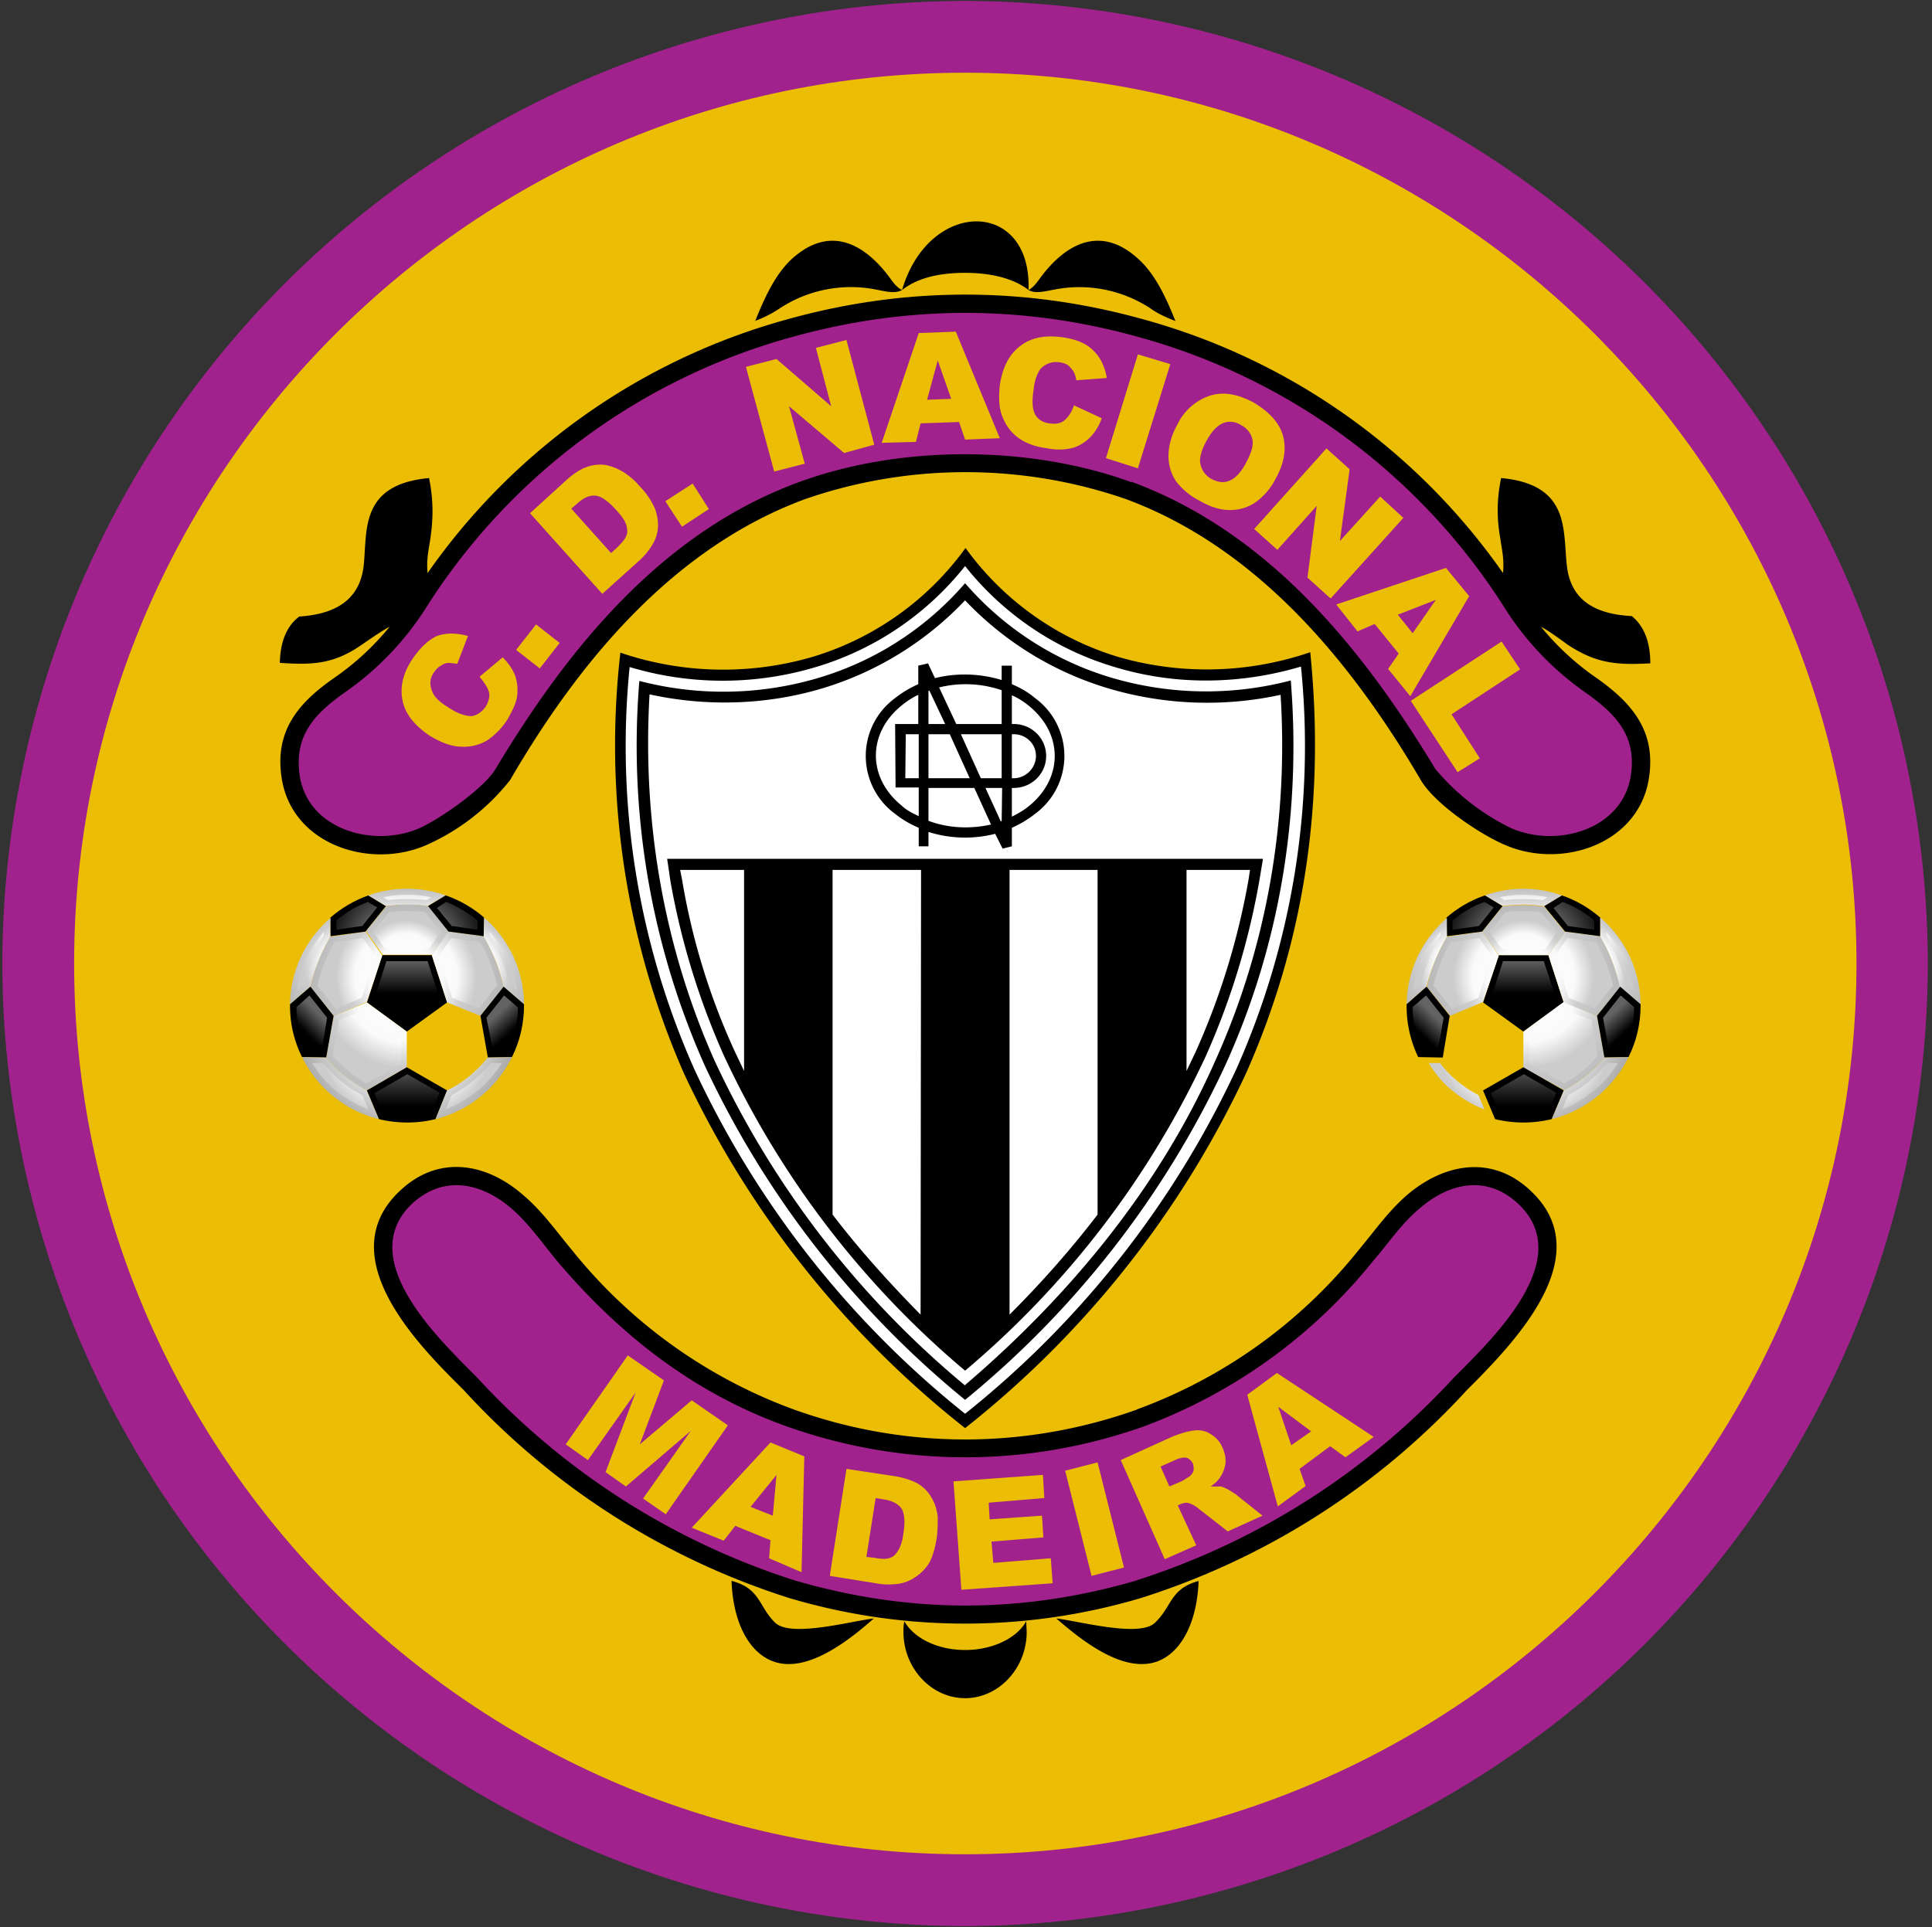 <svg fill="none" height="416" width="417" xmlns="http://www.w3.org/2000/svg" xmlns:xlink="http://www.w3.org/1999/xlink"><rect width="100%" height="100%" fill="#333333" stroke="none"/><linearGradient id="a"><stop offset="0"/><stop offset=".7" stop-color="#636363"/><stop offset="1" stop-color="#666"/></linearGradient><linearGradient id="b" gradientUnits="userSpaceOnUse" x1="87.9" x2="87.9" xlink:href="#a" y1="214.5" y2="203.9"/><linearGradient id="c"><stop offset="0" stop-color="#fff"/><stop offset=".4" stop-color="#fafafa"/><stop offset=".6" stop-color="#ccc"/><stop offset="1" stop-color="#b3b3b3"/></linearGradient><radialGradient id="d" cx="87.7" cy="213.1" gradientUnits="userSpaceOnUse" r="28.3" xlink:href="#c"/><linearGradient id="e"><stop offset="0" stop-color="#fff"/><stop offset=".5" stop-color="#fafafa"/><stop offset=".7" stop-color="#ccc"/><stop offset="1" stop-color="#ccc"/></linearGradient><radialGradient id="f" cx="87.7" cy="211.6" gradientUnits="userSpaceOnUse" r="27.2" xlink:href="#e"/><radialGradient id="g" cx="89.9" cy="210.9" gradientUnits="userSpaceOnUse" r="25.1" xlink:href="#c"/><radialGradient id="h" cx="86.9" cy="210.9" gradientUnits="userSpaceOnUse" r="20.6" xlink:href="#e"/><linearGradient id="i"><stop offset="0" stop-color="#666"/><stop offset=".4" stop-color="#636363"/><stop offset="1"/></linearGradient><radialGradient id="j" cx="85.5" cy="203.5" gradientUnits="userSpaceOnUse" r="16" xlink:href="#i"/><radialGradient id="k" cx="76" cy="208.7" gradientUnits="userSpaceOnUse" r="17" xlink:href="#c"/><linearGradient id="l"><stop offset="0" stop-color="#ccc"/><stop offset=".2" stop-color="#ccc"/><stop offset=".5" stop-color="#fafafa"/><stop offset="1" stop-color="#fff"/></linearGradient><linearGradient id="m" gradientUnits="userSpaceOnUse" x1="61.3" x2="81.1" xlink:href="#l" y1="208.2" y2="205.8"/><linearGradient id="n"><stop offset="0"/><stop offset=".4" stop-color="#636363"/><stop offset="1" stop-color="#666"/></linearGradient><linearGradient id="o" gradientUnits="userSpaceOnUse" x1="66" x2="74.4" xlink:href="#n" y1="222.9" y2="214.2"/><linearGradient id="p"><stop offset="0" stop-color="#fff"/><stop offset=".4" stop-color="#fafafa"/><stop offset=".6" stop-color="#ccc"/><stop offset="1" stop-color="#808080"/></linearGradient><radialGradient id="q" cx="0" cy="0" gradientTransform="matrix(30.251 0 0 30.252 87.7 221.1)" gradientUnits="userSpaceOnUse" r="1" xlink:href="#p"/><radialGradient id="r" cx="85.5" cy="224.8" gradientUnits="userSpaceOnUse" r="23.5" xlink:href="#e"/><linearGradient id="s" gradientUnits="userSpaceOnUse" x1="87.9" x2="87.9" xlink:href="#a" y1="238.7" y2="225.5"/><linearGradient id="t"><stop offset="0" stop-color="#b3b3b3"/><stop offset=".3" stop-color="#ccc"/><stop offset=".6" stop-color="#fafafa"/><stop offset="1" stop-color="#fff"/></linearGradient><linearGradient id="u" gradientUnits="userSpaceOnUse" x1="87.8" x2="87.8" xlink:href="#t" y1="188.9" y2="204"/><linearGradient id="v"><stop offset="0" stop-color="#ccc"/><stop offset=".3" stop-color="#ccc"/><stop offset=".5" stop-color="#fafafa"/><stop offset="1" stop-color="#fff"/></linearGradient><linearGradient id="w" gradientUnits="userSpaceOnUse" x1="87.9" x2="87.9" xlink:href="#v" y1="184.5" y2="204.5"/><radialGradient id="x" cx="87.7" cy="211.6" gradientUnits="userSpaceOnUse" r="18.5" xlink:href="#c"/><radialGradient id="y" cx="87.7" cy="208.7" gradientUnits="userSpaceOnUse" r="14.4" xlink:href="#e"/><radialGradient id="z" cx="85.5" cy="210.9" gradientUnits="userSpaceOnUse" r="25.1" xlink:href="#c"/><radialGradient id="A" cx="88.4" cy="210.9" gradientUnits="userSpaceOnUse" r="20.6" xlink:href="#e"/><radialGradient id="B" cx="89.9" cy="203.5" gradientUnits="userSpaceOnUse" r="16" xlink:href="#i"/><radialGradient id="C" cx="100.1" cy="208.7" gradientUnits="userSpaceOnUse" r="17" xlink:href="#c"/><linearGradient id="D" gradientUnits="userSpaceOnUse" x1="114" x2="94.3" xlink:href="#l" y1="208.3" y2="205.5"/><linearGradient id="E" gradientUnits="userSpaceOnUse" x1="109.9" x2="101.7" xlink:href="#n" y1="223.1" y2="214.3"/><radialGradient id="F" cx="87.7" cy="221.1" gradientUnits="userSpaceOnUse" r="30.3" xlink:href="#p"/><radialGradient id="G" cx="89.9" cy="224.8" gradientUnits="userSpaceOnUse" r="23.5" xlink:href="#e"/><linearGradient id="H" gradientUnits="userSpaceOnUse" x1="328.8" x2="328.8" xlink:href="#a" y1="214.5" y2="203.9"/><radialGradient id="I" cx="328.9" cy="213.1" gradientUnits="userSpaceOnUse" r="28.3" xlink:href="#c"/><radialGradient id="J" cx="328.9" cy="211.6" gradientUnits="userSpaceOnUse" r="27.2" xlink:href="#e"/><radialGradient id="K" cx="326.7" cy="210.9" gradientUnits="userSpaceOnUse" r="25.1" xlink:href="#c"/><radialGradient id="L" cx="329.6" cy="210.9" gradientUnits="userSpaceOnUse" r="20.6" xlink:href="#e"/><radialGradient id="M" cx="331.1" cy="203.5" gradientUnits="userSpaceOnUse" r="16" xlink:href="#i"/><radialGradient id="N" cx="341.3" cy="208.7" gradientUnits="userSpaceOnUse" r="17" xlink:href="#c"/><linearGradient id="O" gradientUnits="userSpaceOnUse" x1="355.2" x2="335.5" xlink:href="#l" y1="208.3" y2="205.5"/><linearGradient id="P" gradientUnits="userSpaceOnUse" x1="350.7" x2="342.4" xlink:href="#n" y1="222.9" y2="214"/><radialGradient id="Q" cx="328.9" cy="221.1" gradientUnits="userSpaceOnUse" r="30.3" xlink:href="#p"/><radialGradient id="R" cx="331.1" cy="224.8" gradientUnits="userSpaceOnUse" r="23.5" xlink:href="#e"/><linearGradient id="S" gradientUnits="userSpaceOnUse" x1="328.8" x2="328.8" xlink:href="#a" y1="238.7" y2="225.5"/><linearGradient id="T" gradientUnits="userSpaceOnUse" x1="328.8" x2="328.8" xlink:href="#t" y1="188.9" y2="204"/><linearGradient id="U" gradientUnits="userSpaceOnUse" x1="328.8" x2="328.8" xlink:href="#v" y1="184.5" y2="204.5"/><radialGradient id="V" cx="328.9" cy="211.6" gradientUnits="userSpaceOnUse" r="18.5" xlink:href="#c"/><radialGradient id="W" cx="328.9" cy="208.7" gradientUnits="userSpaceOnUse" r="14.4" xlink:href="#e"/><radialGradient id="X" cx="331.1" cy="210.9" gradientUnits="userSpaceOnUse" r="25.1" xlink:href="#c"/><radialGradient id="Y" cx="328.1" cy="210.9" gradientUnits="userSpaceOnUse" r="20.6" xlink:href="#e"/><radialGradient id="Z" cx="326.7" cy="203.5" gradientUnits="userSpaceOnUse" r="16" xlink:href="#i"/><radialGradient id="aa" cx="316.4" cy="208.7" gradientUnits="userSpaceOnUse" r="17" xlink:href="#c"/><linearGradient id="ab" gradientUnits="userSpaceOnUse" x1="302.5" x2="322.3" xlink:href="#l" y1="208.2" y2="205.7"/><linearGradient id="ac" gradientUnits="userSpaceOnUse" x1="306.7" x2="315.1" xlink:href="#n" y1="223.2" y2="214.4"/><radialGradient id="ad" cx="326.7" cy="224.8" gradientUnits="userSpaceOnUse" r="23.5" xlink:href="#e"/><path d="m208.3 415.8a208.2 208.2 0 0 0 207.8-207.8 208.2 208.2 0 0 0 -207.8-207.8 208.2 208.2 0 0 0 -207.8 207.8 208.2 208.2 0 0 0 207.8 207.8z" fill="#a1228d"/><path d="m208.3 400.3c106 0 192.4-86.4 192.4-192.3s-86.4-192.3-192.4-192.3-192.3 86.3-192.3 192.3 86.4 192.3 192.3 192.3z" fill="#ebbd04"/><path d="m247 69a140 140 0 0 1 77.4 54.7c.3-2.9-.2-4.8-.6-7.6-.6-3.4-.9-7.6.2-12.9 15 1.4 13.3 11.3 14.2 19s6.5 10.4 14 10.8c2.6 2.1 4 5.5 4 10.2-7.4.4-11.7 0-17.8-4-2.2-1.6-4.1-3-5.8-3.9a58 58 0 0 0 11.9 11c7.7 5.4 13 11.5 11.4 21.7-2.2 14.3-19 19.8-31.3 14.3-5.3-2.3-15-8.8-18-14-14.9-25.4-35.2-50.1-63.7-60.6a106 106 0 0 0 -69 0c-28.6 10.5-49 35.2-63.8 60.7a47.8 47.8 0 0 1 -18 14c-12.3 5.4-29.1-.1-31.3-14.4-1.6-10.2 3.6-16.3 11.4-21.7a58 58 0 0 0 11.9-11c-1.7.9-3.7 2.3-5.9 3.8-6 4.2-10.4 4.5-17.8 4 .1-4.6 1.5-8 4.2-10 7.3-.5 13-3.2 13.9-11 .8-7.6-.9-17.5 14.1-18.9 1.1 5.3.8 9.5.3 13-.4 2.7-.9 4.6-.6 7.5a140 140 0 0 1 77.4-54.7c25.7-7.2 51.6-7.2 77.3 0z" fill="#000"/><path d="m244.2 104c29.6 10.9 49.9 36 65.6 62a49.5 49.5 0 0 0 16.4 12.8c9.9 4.3 24 .3 25.8-11.4 1.3-8.6-3.3-13.3-9.8-17.9a64.2 64.2 0 0 1 -17.9-19 136.3 136.3 0 0 0 -78.4-57.7c-25-7-50.1-7-75.1 0a136.2 136.2 0 0 0 -78.4 57.7 64.2 64.2 0 0 1 -18 19c-6.5 4.6-11 9.3-9.7 18 1.8 11.6 15.9 15.6 25.8 11.3 4.5-2 13.9-8.6 16.4-12.7 15.7-26.2 36-51.2 65.5-62 22-8.1 49.9-8 71.8 0z" fill="#a1228d"/><path d="m245.3 304.3a109.6 109.6 0 0 0 48-34.5c3.5-4.2 6.4-8.4 10.6-12 8-6.7 18.2-8.5 26.4-.8 14.3 13.3-1.8 31-11.7 41.1l-2 2a161.4 161.4 0 0 1 -70.4 44.9 133.3 133.3 0 0 1 -75.8 0 161.4 161.4 0 0 1 -70.3-44.9l-2-2c-10-10-26-27.8-11.7-41.1 8.2-7.7 18.4-6 26.3.8 4.3 3.6 7.2 7.8 10.7 12a109.6 109.6 0 0 0 48 34.5c24 8.6 49.8 8.6 74 0z" fill="#000"/><path d="m245.2 341.2a158.6 158.6 0 0 0 68.6-43.8l2-2c8-8.1 24-24.3 11.8-35.6-6.7-6.2-14.7-4.5-21.1 1-4.1 3.4-6.8 7.6-10.2 11.5a114.7 114.7 0 0 1 -49.6 35.7c-25 8.8-51.7 8.8-76.7 0-20-7.1-36-19.6-49.7-35.7-3.3-4-6-8-10-11.5-6.5-5.5-14.5-7.2-21.3-1-12 11.3 4 27.5 12 35.6l2 2a158.6 158.6 0 0 0 68.6 43.8c24.8 7.2 48.9 7.2 73.7 0z" fill="#a1228d"/><path d="m208.3 308.3a211.7 211.7 0 0 1 -60.6-76.4 176 176 0 0 1 -13.8-91 68.9 68.9 0 0 0 41.5.9 63.2 63.2 0 0 0 33-23.5 63.2 63.2 0 0 0 32.9 23.5 68.9 68.9 0 0 0 41.5-1c3.2 31.6-1 62-13.9 91a211.7 211.7 0 0 1 -60.6 76.5z" fill="#000"/><path d="m208.3 305.2a206.7 206.7 0 0 0 58.5-74.3 171.5 171.5 0 0 0 14-87c-13.5 4-27.4 4-40.2.1a64.7 64.7 0 0 1 -32.3-21.8 64.7 64.7 0 0 1 -32.2 21.8 69.9 69.9 0 0 1 -40.2 0 171.5 171.5 0 0 0 14 86.9 206.6 206.6 0 0 0 58.4 74.3z" fill="#fff"/><path d="m208.3 302.2a205 205 0 0 0 56.2-72.3c11.8-26 16.4-54.4 14.1-83a72 72 0 0 1 -38.7-.6 67 67 0 0 1 -31.6-20.4 67 67 0 0 1 -31.5 20.4 72 72 0 0 1 -38.8.7 169.4 169.4 0 0 0 14.1 83 205 205 0 0 0 56.2 72.2z" fill="#000"/><path d="m208.3 299c22.6-19.3 42-42.8 54-70 11.2-24.8 15.8-52 14.1-79a74.7 74.7 0 0 1 -37.2-1.4 70.3 70.3 0 0 1 -30.9-19 70.3 70.3 0 0 1 -30.8 19c-12 3.6-25 4-37.3 1.3-1.6 27.2 3 54.3 14 79a201.7 201.7 0 0 0 54.1 70.2z" fill="#fff"/><path d="m218.4 168h.4c2.6 0 4.8-2.2 4.8-4.8 0-2.7-2.2-4.7-4.8-4.7h-.4zm-6.7 0h4.5v-9.5h-8.8zm-11.3 0h8.9l-4.3-9.5h-4.6zm-5 0h2.9v-9.5h-2.8zm14.9 2.1h-9.9v7.1c4.3 1.6 9 1.8 13.5.8zm6 0h-3.6l3.3 7.2h.2zm2.1-13.8h.4c3.8 0 7 3 7 6.9s-3.2 6.9-7 6.9h-.4v6.2c1.4-.7 2.6-1.4 3.7-2.3 7.4-6 7.4-15.6 0-21.6-1.1-.9-2.3-1.7-3.7-2.3zm-12 0h9.8v-7.3a24 24 0 0 0 -13.5-.6zm-6 0h3.6l-3.4-7.2h-.2zm-7.2 0h5v-6.3c-1.3.6-2.5 1.4-3.6 2.3-7.4 6-7.4 15.6 0 21.6 1 1 2.3 1.6 3.7 2.3v-6.2h-5zm23-9.5v-3.1h2.2v4c1.9.8 3.6 1.8 5 3a15.5 15.5 0 0 1 0 25 23.1 23.1 0 0 1 -5 3v4l-2 .5-1.6-3.2a26.2 26.2 0 0 1 -14.4-.4v3.1h-2.1v-4a22 22 0 0 1 -5.1-3 15.5 15.5 0 0 1 0-25c1.5-1.2 3.2-2.2 5-3v-4l2.1-.5 1.5 3.2c4.7-1.2 9.8-1 14.4.4m-7.9 149.1a197.7 197.7 0 0 0 52-68 161 161 0 0 0 11.5-37.7l.8-4.8h-128.6l.7 4.8a161 161 0 0 0 11.6 37.8 197.7 197.7 0 0 0 52 67.9z" fill="#000"/><path d="m160.6 187.8h-13.8l.4 2a146.2 146.2 0 0 0 11.4 37.2l2 4.2zm38.2 0h-19.1v74.4c5.8 7.6 12.3 14.8 19 21.6zm57.3 43.4 2-4.2a157.2 157.2 0 0 0 11.4-37.2l.3-2h-13.7zm-38.2 52.6c6.8-6.8 13.2-14 19-21.6v-74.4h-19z" fill="#fff"/><path d="m103.5 146.1 5-4.2c1.3 1.3 2.2 2.7 2.7 4 .5 1.5.6 3 .4 4.5-.2 1.4-1 3-2 4.8a15.5 15.5 0 0 1 -4.4 4.6 9.8 9.8 0 0 1 -5.5 1.4c-2.2 0-4.5-.9-7-2.4-3.2-2.2-5.2-4.6-5.8-7.5-.6-2.8 0-5.9 2.1-9 1.7-2.5 3.4-4.1 5.3-5 2-.7 4.2-.7 6.7 0l-2.3 6-1.7-.2c-.7 0-1.3.2-1.8.6-.6.3-1 .7-1.5 1.4-1 1.4-1 2.7-.4 4.2.4 1.1 1.5 2.2 3.3 3.3 2.2 1.5 3.9 2 5.2 2 1.2-.2 2.2-.9 3-2 .7-1.2 1-2.3.7-3.3s-1-2-2-3.2zm7.9-5.8 4.3-5.5 5.1 4-4.3 5.5zm32.2-32.1 5.9-3.8 3.5 5.5-5.8 3.8zm-29.2 2.6 8-7.3c1.5-1.3 3-2.3 4.3-2.7 1.4-.5 2.8-.6 4.1-.4 1.4.3 2.6.8 3.9 1.6 1.2.8 2.4 1.8 3.4 3a16 16 0 0 1 3.3 4.9c.5 1.4.7 2.8.6 4.1a8 8 0 0 1 -1.2 3.6 15 15 0 0 1 -2.8 3.4l-8 7.2zm8.9-1 8.6 9.6 1.3-1.2c1-1 1.8-1.9 2-2.6.3-.6.2-1.4 0-2.2-.3-1-1-2-2.3-3.4-1.7-1.9-3.2-2.9-4.4-3s-2.5.4-3.9 1.7zm37.7-30.6 6.6-1.7 11.8 10.2-3.3-12.6 6.6-1.7 6 22.6-6.5 1.8-11.9-10.1 3.4 12.4-6.6 1.7zm44.3 6.9-2.9-8.3-2.3 8.5zm1.7 5-8.3.3-1 4-7.4.2 8-23.7 8-.3 9.5 23-7.5.3zm24.8-3.6 6 2.8c-.6 1.7-1.5 3.1-2.6 4.2-1 1-2.3 1.8-3.7 2.2a12 12 0 0 1 -5.3.1c-2.5-.3-4.5-1-6-2a9.7 9.7 0 0 1 -3.6-4.3c-1-2-1.1-4.5-.8-7.4.6-3.8 2-6.6 4.4-8.4 2.3-1.8 5.3-2.4 9-1.9 3 .4 5.2 1.3 6.7 2.8 1.5 1.4 2.5 3.3 3 6l-6.6.5a5 5 0 0 0 -.5-1.7c-.3-.6-.7-1-1.2-1.5-.6-.4-1.2-.6-2-.7-1.5-.2-2.9.3-4 1.4-.7 1-1.3 2.4-1.5 4.5-.4 2.6-.3 4.3.4 5.5.6 1 1.6 1.6 3 1.8s2.5 0 3.3-.7 1.5-1.7 2-3.2zm13.8-11 7 2.1-7 22.5-6.9-2.2zm14.8 18.7c-1.1 2-1.6 3.8-1.3 5a4.7 4.7 0 0 0 2.4 3.2c1.3.7 2.6.9 3.8.4 1.3-.5 2.6-1.8 3.8-4.2 1-1.9 1.5-3.5 1.2-4.8a4.5 4.5 0 0 0 -2.4-3 4.2 4.2 0 0 0 -3.8-.5c-1.3.5-2.6 1.8-3.7 3.9zm-6.3-3.5a12 12 0 0 1 7.1-6.3c3-.9 6-.3 9.4 1.5 3.3 2 5.5 4.3 6.3 7.1s.3 6-1.5 9.2a14 14 0 0 1 -4.5 5.3 9.6 9.6 0 0 1 -5.5 1.6c-2 0-4-.6-6.3-1.9-2.4-1.2-4-2.7-5.2-4.2a9.9 9.9 0 0 1 -1.7-5.6c0-2 .6-4.4 1.9-6.7m32.2 5.1 5 4.5-2.1 15.5 8.7-9.6 5 4.6-15.7 17.4-5-4.5 2-15.5-8.5 9.5-5-4.5zm18.6 39.9 5-7.2-8.2 3.2zm-3 4.4-5.2-6.4-3.7 1.6-4.6-5.8 23.7-7.9 5 6.1-12.7 21.6-4.8-5.9zm22.2-2.6 4 6-14.8 9.7 6.1 9.5-4.8 3-10.1-15.4zm-188.6 154.1 7.8 5.4-5.2 13.8 11.2-9.5 7.8 5.4-13.4 19.2-4.9-3.4 10.3-14.6-14 12-4.4-3.1 6.5-17.2-10.3 14.6-4.8-3.4zm31.3 34.6.8-8.8-5.6 6.9zm-.5 5.3-7.6-3.1-2.5 3.2-6.9-2.8 17-18.4 7.3 3-.6 25-7-3zm22.7-9.1-2 12.7 1.8.2c1.5.3 2.6.3 3.3 0 .7-.2 1.2-.7 1.7-1.5s1-2 1.2-3.9c.4-2.4.2-4.2-.4-5.2-.7-1-1.9-1.7-3.8-2zm-6.3-6.3 10.6 1.6c2.2.4 3.8 1 5 1.7 1.2.8 2.1 1.7 2.8 3 .7 1.1 1.1 2.5 1.3 4 0 1.4 0 3-.2 4.5-.4 2.5-1 4.4-1.7 5.6a10 10 0 0 1 -3 3 8.5 8.5 0 0 1 -3.5 1.4c-1.6.2-3 .2-4.3 0l-10.6-1.7zm23.1 2.7 19.3-1.4.3 5-12 1 .2 3.6 11.3-.8.3 4.7-11.2.9.4 4.6 12.4-1 .4 5.4-19.7 1.4zm24.1-2.3 7-1.8 5.7 22.7-7 1.8zm22.5 3.4 2.8-1.2 1.6-1c.4-.4.7-.8.8-1.2.1-.5 0-1-.1-1.5-.3-.6-.8-1.1-1.4-1.3-.6-.1-1.5 0-2.7.6l-2.9 1.3zm-1 15.7-9.5-21.4 11-5c2-.8 3.7-1.3 5-1.4a5 5 0 0 1 3.4.8 6 6 0 0 1 2.6 3c.5 1.1.7 2.3.6 3.3a7.2 7.2 0 0 1 -1.2 3.1c-.4.6-1 1.2-2 1.9h2.1c.4 0 .9.3 1.6.6l1.6 1 5.9 4.7-7.5 3.4-6.4-5a6 6 0 0 0 -2-1.1c-.6-.2-1.2 0-1.8.2l-.6.3 4 8.6zm31.6-27.6-7.1-5.3 2.8 8.3zm4.1 3.2-6.6 4.9 1.3 3.7-6 4.4-6.6-24.1 6.4-4.7 20.9 13.8-6.1 4.4z" fill="#ebbd04"/><g fill="#000"><path d="m163 69.3c2-5 4.3-10 7.8-13.3 8.4-7.7 16-3.3 21.5 4.3.7 1 1.5 1.9 2.4 2.3-1.7 1-4.2.1-6.8-.3a28 28 0 0 0 -19.5 4.2 24.6 24.6 0 0 1 -5.5 2.8z"/><path d="m222 62.6c-3.2-2.5-8.1-3.7-13.7-3.7s-10.3 1.1-13.6 3.7c5.8-19.8 28-19.7 27.3 0z"/><path d="m253.7 69.3c-2-5-4.3-10-7.9-13.3-8.3-7.7-16-3.3-21.5 4.3-.7 1-1.5 1.9-2.3 2.3 1.6 1 4.1.1 6.8-.3a28 28 0 0 1 19.4 4.2c1.8 1.3 3.7 2.1 5.5 2.8zm-32.2 280.7.1 2.3c0 7.8-6 14.3-13.3 14.3s-13.3-6.5-13.3-14.3c0-.8 0-1.5.2-2.3 2 3.6 7.1 6.2 13.1 6.2s11.2-2.6 13.2-6.2m-63.5-8.7c6.2 1.7 5.7 5.5 9.3 9 3.4 3.3 16.6-.4 21.3-.9-5 4.4-14 11.7-21.3 9.4-5.7-1.8-9.1-8.7-9.4-17.5zm100.7 0c-6.2 1.7-5.7 5.5-9.4 9-3.3 3.3-16.6-.4-21.3-.9 5.1 4.4 14 11.7 21.4 9.4 5.6-1.8 9-8.7 9.3-17.5zm-170.9-118.6 8.7-6.3-3.3-10.2h-10.7l-3.3 10.2z"/></g><path d="m83.4 207.5-2.7 8.4 7.1 5.2 7.2-5.2-2.7-8.4z" fill="url(#b)"/><path d="m72 219.3-1.6 9c2.5 3 5.4 5.5 8.8 7.1l8.6-5v-7.7l-8.6-6.3z" fill="url(#d)"/><path d="m73.2 220.2-1.4 7.7a27.9 27.9 0 0 0 7.3 6l7.5-4.2v-6.3l-7.6-5.5z" fill="url(#f)"/><path d="m71.3 202.2c-2 3.4-3.5 7-4.3 10.9l5 6.2 7.2-3 3.3-10-3.6-5.2z" fill="url(#g)"/><path d="m72.2 203.4a36.8 36.8 0 0 0 -3.7 9.4l4 5 5.6-2.4 3-9-2.8-3.9z" fill="url(#h)"/><path d="m71.3 198.1c2.3-2 5.1-3.7 8.2-4.8l3.8 2.3-4.4 5.5-7.6 1z" fill="#000"/><path d="m75.8 196.4c-1.2.7-2.2 1.5-3.2 2.3v2l5.6-.8 3.2-4-2-1.2c-1.3.5-2.4 1-3.6 1.7z" fill="url(#j)"/><path d="m62.6 216.8 4.4-3.8c.8-3.7 2.3-7.4 4.3-10.8v-4a25 25 0 0 0 -8.7 18.6z" fill="url(#k)"/><path d="m66 207.2c-.9 2-1.6 4.2-1.9 6.6l1.8-1.5a33 33 0 0 1 4-10.4v-.7a23.4 23.4 0 0 0 -3.8 6z" fill="url(#m)"/><path d="m65.2 228.2a24.6 24.6 0 0 1 -2.6-11.1v-.3l4.4-3.8 5 6.3-1.6 9z" fill="#000"/><path d="m64 217.4a22.9 22.9 0 0 0 2 9.4l3.4.1 1.2-7.2-3.8-4.8z" fill="url(#o)"/><path d="m81.8 241.6-2.6-6.2a27.8 27.8 0 0 1 -8.8-7.1l-5.2-.1a25.3 25.3 0 0 0 16.6 13.4" fill="url(#q)"/><path d="m72.8 235.7a25 25 0 0 0 6.7 3.8l-1.3-3.1a25 25 0 0 1 -8.4-6.9h-2.4c1.4 2.4 3.3 4.5 5.4 6.2" fill="url(#r)"/><path d="m94 241.6a26 26 0 0 1 -12.2 0l-2.6-6.2 8.6-5 8.7 5z" fill="#000"/><path d="m80.8 236 2 4.5 2.1.3a26.1 26.1 0 0 0 5.9 0l2.2-.3 1.9-4.6-7-4z" fill="url(#s)"/><path d="m79.5 193.3 3.8 2.3c3.3-.4 5.8-.4 9 0l3.9-2.3a25 25 0 0 0 -16.7 0z" fill="url(#u)"/><path d="m82.7 193.7 1 .6a38.9 38.9 0 0 1 8.4 0l.9-.6a24.1 24.1 0 0 0 -10.3 0z" fill="url(#w)"/><path d="m83.3 195.7-4.3 5.3 3.6 5.1h10.7l3.6-5-4.4-5.5a34.5 34.5 0 0 0 -9 0z" fill="url(#x)"/><path d="m84 196.9-3.5 4.3 2.7 3.7h9.3l2.7-3.7-3.5-4.3a32.9 32.9 0 0 0 -7.7 0" fill="url(#y)"/><path d="m87.8 222.7v7.8l8.7 4.8v.1c3.4-1.6 6.3-4.1 8.8-7.1l-1.6-9-7.2-3z" fill="url(#d)"/><path d="m89.1 223.4v6.3l7.5 4.2a22 22 0 0 0 7.3-6l-1.3-7.7-5.9-2.3z" fill="url(#f)"/><path d="m93.2 206.2 3.3 10.2 7.2 2.9 5-6.2c-.8-3.8-2.3-7.5-4.3-11l-7.6-1z" fill="url(#z)"/><path d="m94.7 206.4 2.9 9 5.7 2.3 4-5a30.9 30.9 0 0 0 -3.7-9.3l-6.2-.9z" fill="url(#A)"/><path d="m104.5 198.1a25 25 0 0 0 -8.3-4.8l-3.8 2.3 4.4 5.5 7.6 1z" fill="#000"/><path d="m94.3 196 3.2 3.9 5.6.8v-2a27.2 27.2 0 0 0 -6.8-4z" fill="url(#B)"/><path d="m104.4 202.2c2 3.4 3.5 7 4.3 10.9l4.4 3.7a25 25 0 0 0 -8.6-18.7z" fill="url(#C)"/><path d="m105.7 202c1 1.6 1.8 3.4 2.6 5.1.6 1.6 1.1 3.4 1.5 5.2l1.8 1.5a22.7 22.7 0 0 0 -5.9-12.6z" fill="url(#D)"/><path d="m110.5 228.2c1.7-3.4 2.6-7.2 2.6-11.1v-.3l-4.4-3.8-5 6.3 1.6 9z" fill="#000"/><path d="m105 219.7 1.4 7.2h3.3c.6-1.4 1.1-3 1.5-4.4.4-1.7.6-3.4.6-5l-3-2.6z" fill="url(#E)"/><path d="m105.3 228.3c-2.5 3-5.4 5.5-8.8 7.1l-2.5 6.2a25.3 25.3 0 0 0 16.5-13.4z" fill="url(#F)"/><path d="m105.9 229.5a27.3 27.3 0 0 1 -8.4 6.9l-1.3 3.1a25 25 0 0 0 12.1-10z" fill="url(#G)"/><path d="m328.8 222.7-8.7-6.3 3.4-10.2h10.7l3.3 10.2z" fill="#000"/><path d="m324.4 207.5-2.7 8.4 7.1 5.2 7.2-5.2-2.8-8.4z" fill="url(#H)"/><path d="m328.8 222.7v7.8l8.7 4.8v.1c3.3-1.6 6.3-4.1 8.8-7.1l-1.6-9-7.2-3z" fill="url(#I)"/><path d="m330.1 223.4v6.3l7.5 4.2a23.8 23.8 0 0 0 7.2-6l-1.3-7.7-5.8-2.3z" fill="url(#J)"/><path d="m334.2 206.2 3.3 10.2 7.2 2.9 5-6.2c-.9-3.8-2.3-7.5-4.3-11l-7.6-1z" fill="url(#K)"/><path d="m335.6 206.4 3 9 5.6 2.3 4-5a37.4 37.4 0 0 0 -3.7-9.3l-6.2-.9z" fill="url(#L)"/><path d="m345.4 198.1a25 25 0 0 0 -8.3-4.8l-3.8 2.3 4.5 5.5 7.6 1z" fill="#000"/><path d="m335.3 196 3.1 3.9 5.7.8v-2a23.5 23.5 0 0 0 -6.8-4z" fill="url(#M)"/><path d="m345.4 202.2c2 3.4 3.4 7 4.2 10.9l4.5 3.7a25 25 0 0 0 -8.7-18.7z" fill="url(#N)"/><path d="m346.7 202a35.8 35.8 0 0 1 4 10.3l1.8 1.5a22.8 22.8 0 0 0 -5.8-12.6z" fill="url(#O)"/><path d="m351.5 228.2c1.7-3.4 2.6-7.2 2.6-11.1v-.3l-4.4-3.8-5 6.3 1.6 9z" fill="#000"/><path d="m346 219.7 1.3 7.2h3.3a23.8 23.8 0 0 0 2.1-9.5l-2.9-2.5z" fill="url(#P)"/><path d="m346.3 228.3c-2.5 3-5.5 5.5-8.8 7.1l-2.6 6.2a25.3 25.3 0 0 0 16.6-13.4z" fill="url(#Q)"/><path d="m346.8 229.5a24.9 24.9 0 0 1 -8.3 6.9l-1.3 3.1a25 25 0 0 0 12-10z" fill="url(#R)"/><path d="m322.7 241.6a26 26 0 0 0 12.2 0l2.6-6.2-8.7-5-8.7 5z" fill="#000"/><path d="m321.8 236 1.9 4.5 2.2.3a26.4 26.4 0 0 0 5.8 0c.8 0 1.5-.2 2.3-.3l1.9-4.6-7-4z" fill="url(#S)"/><path d="m320.5 193.3 3.8 2.3c3.3-.4 5.8-.4 9 0l3.8-2.3a24.7 24.7 0 0 0 -16.6 0z" fill="url(#T)"/><path d="m323.7 193.7 1 .6a39 39 0 0 1 8.3 0l1-.6a24.1 24.1 0 0 0 -10.3 0z" fill="url(#U)"/><path d="m324.3 195.7-4.4 5.4 3.6 5.1h10.7l3.6-5-4.5-5.5a34.5 34.5 0 0 0 -9 0" fill="url(#V)"/><path d="m325 196.9-3.5 4.3 2.6 3.7h9.4l2.6-3.7-3.5-4.3a32.6 32.6 0 0 0 -7.6 0" fill="url(#W)"/><path d="m313 219.3-1.6 9c2.4 3 5.4 5.5 8.7 7.1l8.7-5v-7.7l-8.7-6.3z" fill="url(#I)"/><path d="m314.1 220.2-1.3 7.7a22 22 0 0 0 7.3 6l7.4-4.2v-6.3l-7.5-5.5z" fill="url(#J)"/><path d="m312.3 202.2c-2 3.4-3.5 7-4.3 10.9l5 6.2 7.1-3 3.4-10-3.6-5.2z" fill="url(#X)"/><path d="m313.1 203.4a36.6 36.6 0 0 0 -3.7 9.4l4 5 5.7-2.4 2.9-9-2.7-3.9z" fill="url(#Y)"/><path d="m312.2 198.1a25 25 0 0 1 8.3-4.8l3.8 2.3-4.4 5.5-7.6 1z" fill="#000"/><path d="m316.8 196.4a27 27 0 0 0 -3.3 2.3v2l5.7-.8 3.2-4-2-1.2c-1.3.5-2.5 1-3.6 1.7z" fill="url(#Z)"/><path d="m303.6 216.8 4.3-3.8c.9-3.7 2.4-7.4 4.4-10.8v-4a25 25 0 0 0 -8.7 18.6z" fill="url(#aa)"/><path d="m307 207.2c-1 2-1.6 4.2-2 6.6l1.8-1.5a39.2 39.2 0 0 1 4.1-10.4v-.7a23.5 23.5 0 0 0 -3.9 6" fill="url(#ab)"/><path d="m306.1 228.2a25.4 25.4 0 0 1 -2.5-11.1v-.3l4.3-3.8 5 6.3-1.5 9z" fill="#000"/><path d="m304.9 217.4a22.8 22.8 0 0 0 2 9.4l3.4.1 1.3-7.2-3.8-4.8z" fill="url(#ac)"/><path d="m322.7 241.6-2.6-6.2a27.8 27.8 0 0 1 -8.7-7.1l-5.3-.1a25.3 25.3 0 0 0 16.6 13.4" fill="url(#Q)"/><path d="m313.8 235.7a25 25 0 0 0 6.6 3.8l-1.3-3.1a25 25 0 0 1 -8.3-6.9h-2.4c1.4 2.4 3.2 4.5 5.4 6.2" fill="url(#ad)"/></svg>